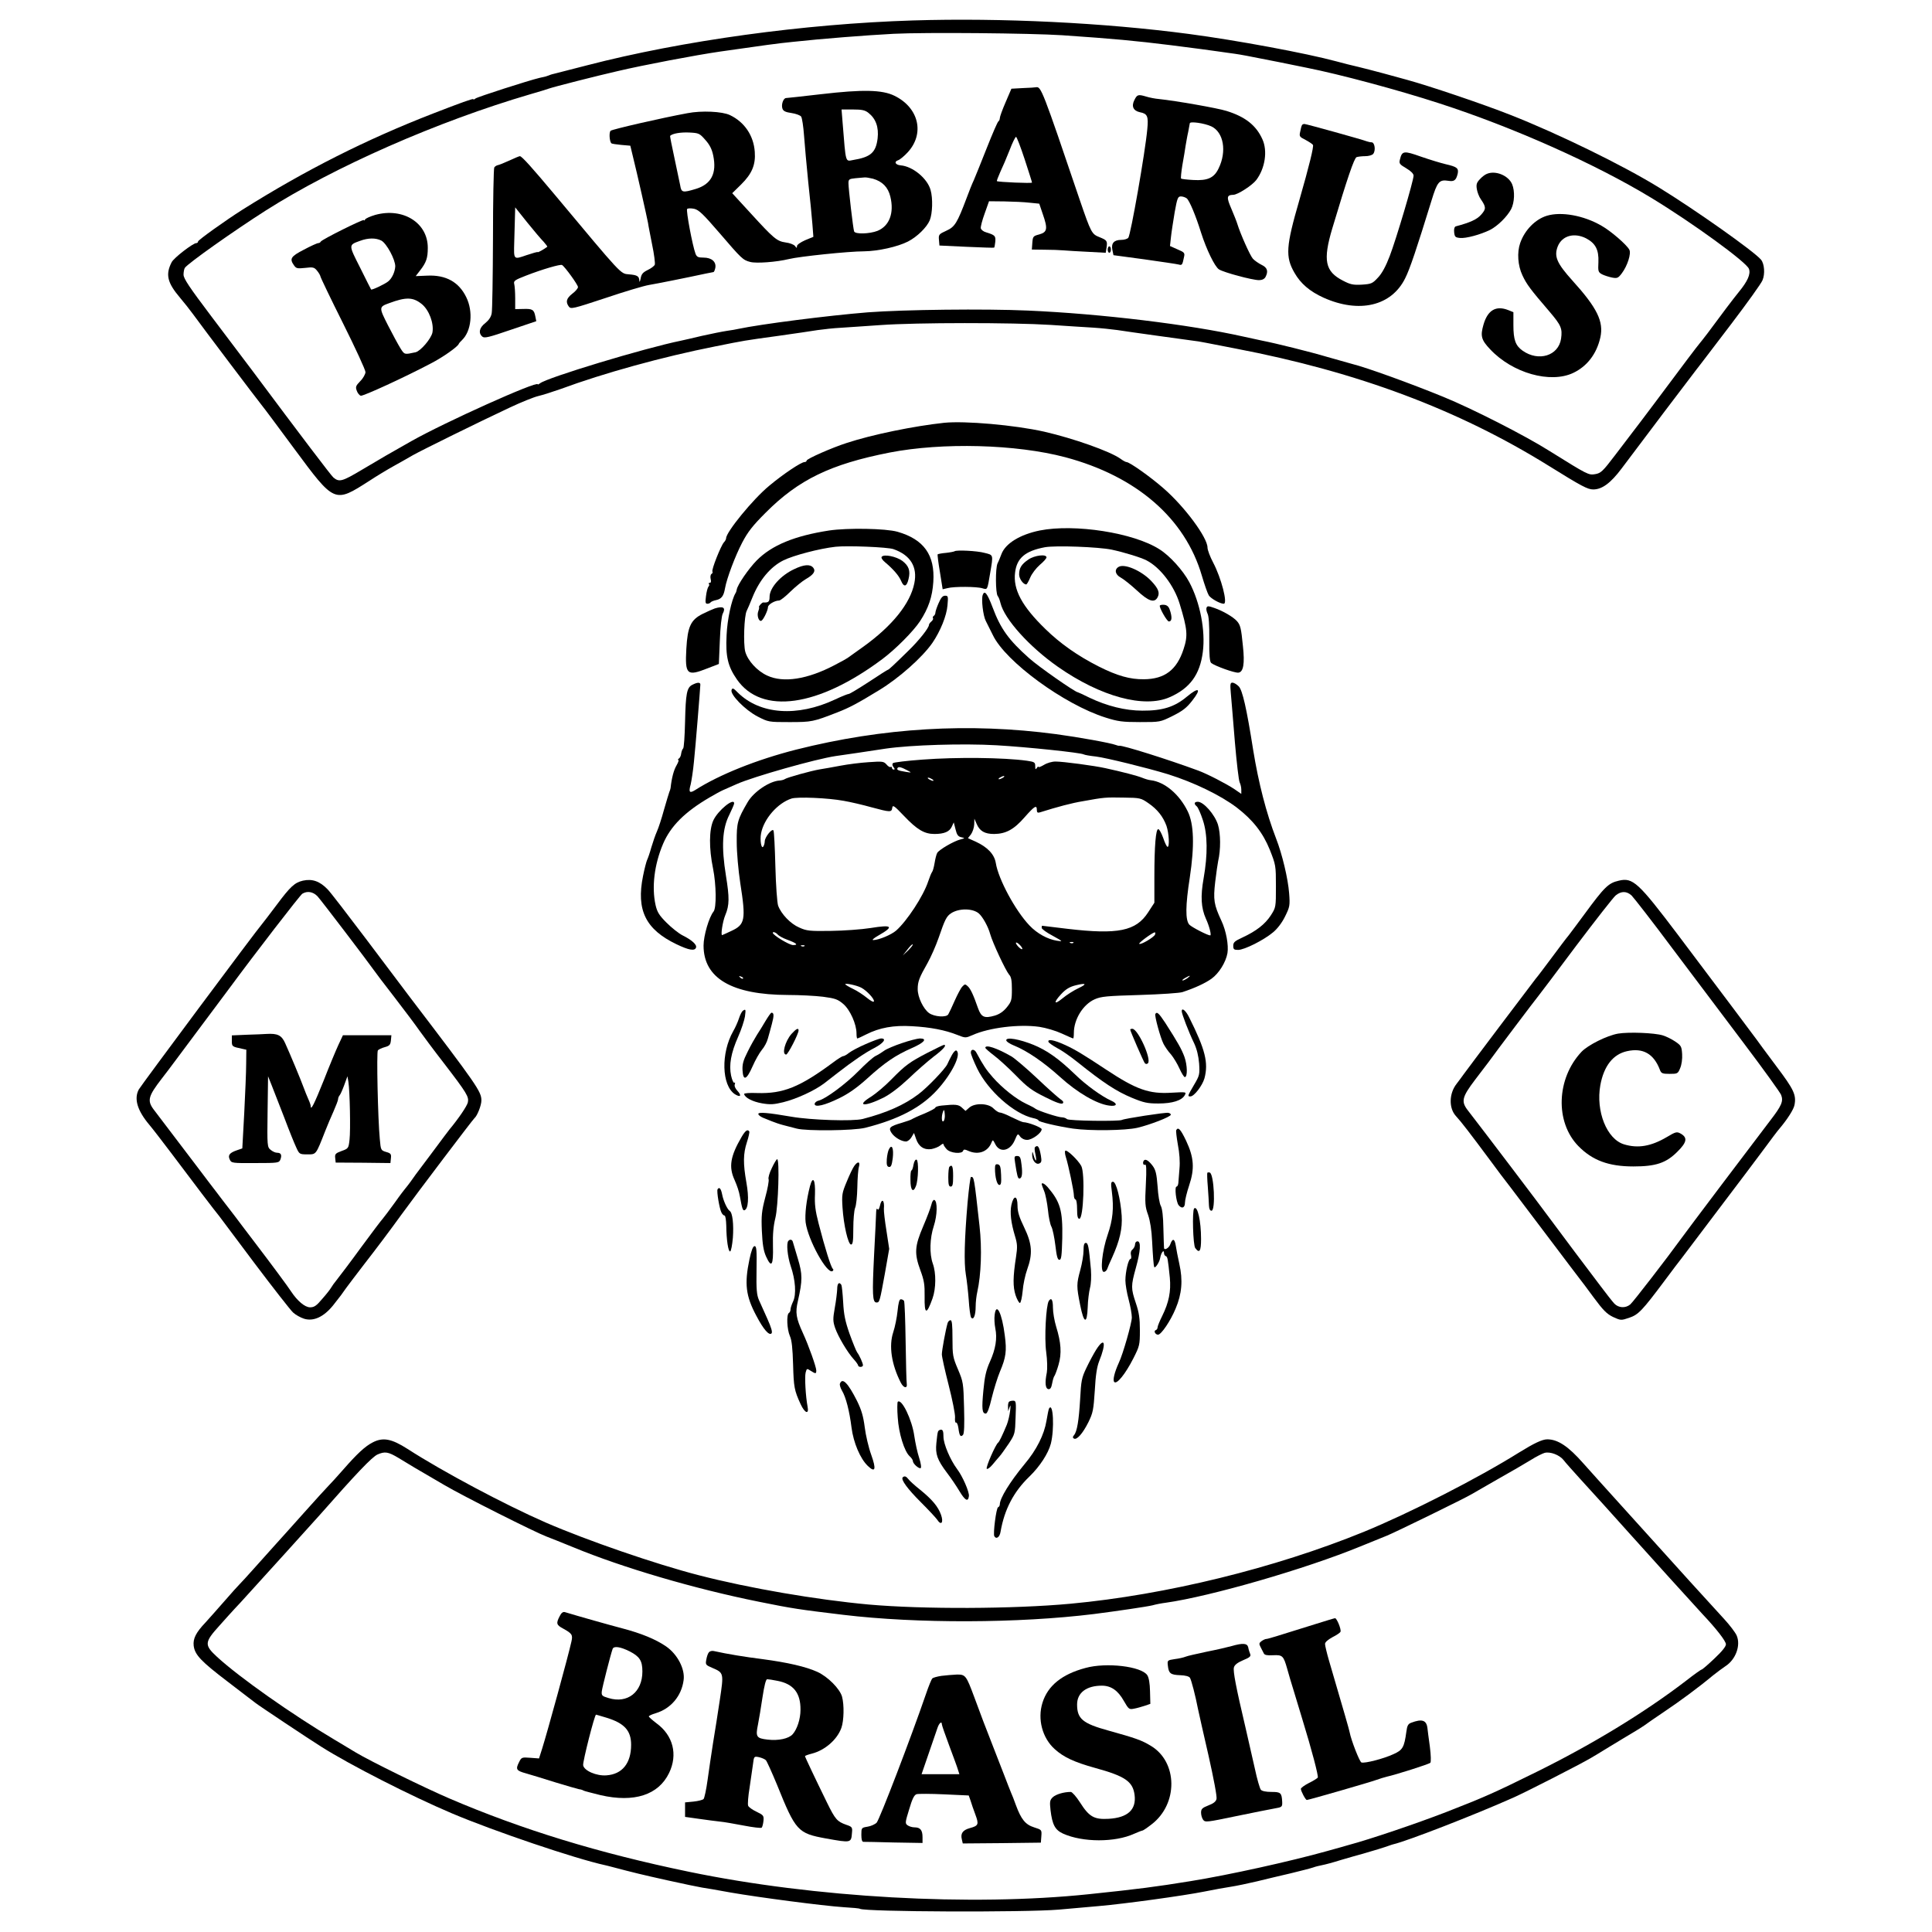 <?xml version="1.0" encoding="UTF-8" standalone="yes"?>
<svg version="1.0" xmlns="http://www.w3.org/2000/svg" width="1200" height="1200" viewBox="0 0 1200 1200" preserveAspectRatio="xMidYMid meet">
  <g transform="translate(0,1200) scale(0.1,-0.1)" fill="#000000" stroke="none">
    <path d="M5670 11873 c-673 -21 -1432 -125 -2025 -279 -93 -24 -181 -46 -195
-50 -14 -3 -32 -8 -40 -12 -19 -7 -18 -7 -60 -16 -67 -16 -385 -118 -397 -128
-7 -6 -13 -8 -13 -4 0 6 -80 -23 -250 -89 -415 -161 -792 -351 -1185 -598
-104 -66 -275 -188 -275 -197 0 -6 -5 -10 -11 -10 -20 0 -140 -92 -153 -119
-39 -76 -27 -127 52 -220 26 -31 62 -76 80 -101 64 -88 400 -533 434 -575 5
-5 92 -122 194 -260 254 -343 250 -341 469 -201 44 29 112 70 150 91 39 22 93
52 120 68 57 32 406 204 600 295 72 34 152 66 178 72 26 6 89 26 140 44 265
98 633 200 962 265 185 37 172 35 390 65 99 14 209 30 245 36 36 5 99 12 140
14 41 3 154 10 250 17 222 16 820 16 1055 1 99 -7 218 -14 265 -17 47 -3 114
-10 150 -15 76 -12 433 -61 470 -66 14 -1 50 -7 80 -13 30 -6 114 -22 185 -36
758 -145 1384 -380 1944 -728 206 -128 242 -147 277 -147 54 0 108 39 176 130
125 167 442 586 465 615 13 17 27 35 31 40 4 6 88 115 186 244 98 129 185 250
193 270 17 39 12 103 -9 128 -42 51 -410 311 -635 449 -226 139 -624 333 -918
449 -180 71 -507 181 -645 219 -30 8 -98 27 -150 41 -52 14 -122 32 -155 40
-33 7 -94 23 -135 34 -189 51 -620 131 -915 170 -529 70 -1164 101 -1715 84z
m930 -92 c320 -22 449 -34 675 -62 132 -17 265 -34 295 -39 30 -4 75 -11 100
-14 47 -7 62 -10 275 -52 72 -15 149 -30 172 -35 202 -40 565 -137 823 -221
458 -148 969 -376 1315 -586 256 -155 594 -401 608 -442 12 -32 -8 -77 -64
-145 -38 -47 -97 -125 -193 -255 -23 -30 -44 -57 -47 -60 -3 -3 -38 -48 -77
-100 -120 -161 -309 -413 -339 -451 -15 -20 -66 -86 -112 -147 -76 -100 -88
-111 -123 -117 -41 -7 -45 -5 -284 144 -150 95 -482 264 -659 336 -200 82
-479 183 -565 204 -19 5 -90 25 -156 44 -104 31 -321 85 -404 101 -14 3 -65
14 -115 25 -339 76 -884 142 -1340 162 -269 12 -770 6 -995 -11 -248 -20 -663
-73 -805 -103 -11 -3 -42 -8 -70 -12 -27 -4 -97 -18 -155 -31 -58 -14 -116
-27 -130 -30 -226 -46 -834 -230 -876 -265 -8 -6 -14 -9 -14 -6 0 24 -578
-236 -785 -353 -121 -68 -202 -115 -309 -179 -121 -72 -139 -77 -175 -47 -12
9 -204 262 -506 667 -44 58 -158 209 -253 335 -136 180 -172 234 -172 258 0
17 4 36 8 42 17 27 306 231 502 356 429 273 1068 554 1645 723 50 14 101 30
115 35 28 10 289 77 425 108 161 38 487 100 640 122 265 38 358 51 450 60 184
20 455 41 625 50 199 10 847 4 1050 -9z"/>
    <path d="M6354 11453 l-72 -4 -36 -84 c-20 -46 -36 -90 -36 -99 0 -8 -4 -17
-9 -20 -5 -3 -37 -77 -71 -163 -34 -87 -71 -177 -81 -201 -11 -23 -31 -73 -44
-109 -60 -159 -74 -182 -127 -206 -46 -21 -49 -24 -46 -57 l3 -35 169 -8 c93
-4 170 -7 171 -5 2 2 5 18 7 37 3 36 -2 41 -57 58 -16 4 -31 16 -33 25 -2 9 9
51 24 92 l27 76 96 -1 c53 -1 123 -4 156 -8 l60 -6 22 -65 c32 -91 28 -112
-22 -126 -38 -10 -40 -13 -43 -52 l-3 -42 78 -1 c43 0 96 -2 118 -4 22 -2 90
-6 151 -9 l112 -6 5 32 c6 42 3 46 -44 65 -48 19 -52 26 -123 233 -231 682
-240 704 -271 698 -5 -1 -42 -4 -81 -5z m10 -441 c25 -77 46 -142 46 -146 0
-6 -210 3 -218 9 -2 2 8 27 21 57 14 29 40 90 58 136 17 45 35 82 40 82 4 0
28 -62 53 -138z"/>
    <path d="M5100 11415 c-113 -13 -211 -24 -218 -24 -17 -1 -31 -42 -22 -66 5
-15 20 -22 56 -27 27 -4 54 -14 60 -22 6 -9 14 -62 18 -118 4 -57 16 -186 26
-288 11 -102 23 -220 26 -263 l6 -78 -51 -21 c-29 -13 -51 -28 -51 -37 0 -13
-2 -13 -12 1 -7 9 -33 19 -58 22 -55 8 -73 23 -220 184 l-112 122 55 54 c68
67 91 123 85 203 -7 101 -64 185 -154 228 -48 23 -176 29 -264 12 -163 -30
-466 -100 -477 -109 -11 -9 -8 -64 4 -78 3 -3 30 -7 61 -10 l57 -5 18 -75 c22
-87 87 -376 92 -405 1 -11 13 -70 25 -132 13 -61 20 -119 17 -127 -4 -9 -23
-23 -44 -33 -30 -15 -39 -25 -44 -53 -4 -20 -7 -26 -8 -13 -1 28 -14 35 -65
39 -53 5 -38 -11 -459 493 -144 172 -206 241 -218 241 -4 0 -33 -12 -65 -27
-33 -15 -65 -28 -73 -29 -8 -2 -17 -8 -21 -14 -4 -7 -8 -206 -8 -442 -1 -236
-4 -445 -8 -464 -4 -23 -18 -43 -40 -61 -37 -28 -44 -62 -18 -84 13 -11 41 -4
175 42 l160 54 -6 30 c-8 42 -18 48 -75 46 l-50 -1 0 67 c0 38 -3 78 -6 89 -5
19 3 25 73 52 103 40 214 72 224 66 18 -11 99 -123 99 -137 0 -8 -16 -27 -35
-41 -37 -29 -43 -51 -22 -80 13 -17 25 -14 228 53 118 40 239 76 270 81 48 8
224 43 354 71 22 4 43 8 46 9 4 0 9 12 12 26 7 38 -23 64 -73 64 -34 0 -42 4
-50 24 -19 51 -60 270 -52 278 5 5 24 5 44 1 29 -7 55 -32 155 -148 140 -163
147 -170 193 -182 37 -10 162 -1 240 18 65 16 371 48 466 48 88 1 209 28 274
61 56 29 116 87 135 132 17 42 20 136 5 188 -20 72 -111 147 -186 153 -33 3
-43 23 -15 32 10 3 37 25 59 49 107 116 69 277 -82 351 -77 38 -198 40 -456
10z m294 -116 c46 -36 65 -89 57 -159 -11 -88 -43 -116 -153 -134 -48 -9 -44
-22 -64 227 l-7 87 70 0 c56 0 76 -4 97 -21z m-1013 -168 c27 -30 41 -58 49
-97 23 -111 -12 -179 -110 -208 -80 -24 -88 -22 -95 22 -4 20 -20 97 -36 171
-16 73 -28 135 -27 137 15 15 64 23 117 21 62 -3 66 -5 102 -46z m1041 -241
c59 -17 94 -53 108 -111 25 -102 -6 -183 -80 -213 -49 -19 -139 -22 -145 -3
-6 16 -35 264 -35 299 0 24 4 27 43 31 23 2 49 4 57 5 8 1 32 -3 52 -8z
m-2045 -392 c14 -16 24 -29 22 -31 -21 -16 -59 -37 -59 -33 0 3 -31 -6 -70
-19 -81 -28 -79 -30 -76 80 1 39 3 103 4 143 l2 74 75 -94 c41 -51 87 -105
102 -120z"/>
    <path d="M7046 11379 c-20 -39 -7 -67 34 -76 47 -9 54 -25 46 -106 -13 -143
-103 -656 -118 -674 -6 -7 -25 -13 -44 -13 -45 0 -63 -21 -55 -62 l7 -33 193
-26 c106 -15 201 -29 212 -32 21 -6 23 -3 33 46 6 26 3 30 -40 48 l-47 21 6
55 c3 30 14 99 23 154 16 89 20 99 39 99 12 0 28 -6 36 -12 17 -14 56 -107 89
-213 34 -106 85 -211 111 -228 29 -19 208 -67 249 -67 19 0 33 7 40 19 19 36
12 59 -24 76 -18 9 -43 26 -54 38 -18 20 -78 155 -97 217 -4 14 -21 56 -37 94
-31 71 -29 85 12 86 27 0 118 59 143 92 55 73 71 181 38 253 -39 87 -107 140
-223 176 -57 18 -315 63 -420 74 -24 2 -59 9 -78 15 -51 15 -57 13 -74 -21z
m478 -164 c76 -36 97 -155 45 -261 -28 -59 -68 -77 -157 -72 -39 2 -73 6 -76
9 -3 2 1 41 8 84 8 44 17 98 20 120 4 22 10 60 16 85 5 25 9 49 10 54 0 14 91
1 134 -19z"/>
    <path d="M8087 11223 c-3 -5 -8 -22 -11 -40 -7 -30 -5 -33 33 -52 22 -12 42
-25 46 -31 6 -10 -23 -129 -85 -345 -83 -286 -87 -350 -30 -449 38 -67 95
-116 181 -155 221 -99 422 -52 507 121 29 57 72 186 163 481 36 118 48 133
105 124 36 -6 48 3 58 44 7 34 -4 43 -74 59 -30 7 -99 28 -154 47 -107 38
-118 37 -131 -19 -6 -23 -2 -29 39 -53 29 -17 46 -34 46 -46 0 -31 -108 -395
-148 -499 -24 -63 -48 -108 -73 -134 -34 -37 -41 -40 -100 -44 -55 -3 -72 1
-118 25 -111 57 -125 126 -66 324 94 314 136 437 151 443 9 3 33 6 54 6 20 0
43 6 49 14 17 20 10 71 -9 72 -8 0 -22 3 -30 6 -24 10 -377 108 -388 108 -6 0
-13 -3 -15 -7z"/>
    <path d="M9235 10920 c-11 -4 -31 -19 -44 -34 -19 -20 -23 -32 -18 -61 3 -19
14 -48 25 -63 33 -48 33 -60 2 -95 -26 -30 -68 -49 -158 -73 -8 -3 -12 -16
-10 -36 3 -29 7 -33 36 -36 37 -4 128 21 187 50 47 24 106 82 131 129 21 41
24 112 6 155 -23 54 -103 87 -157 64z"/>
    <path d="M2330 10665 c-30 -9 -58 -21 -62 -28 -4 -7 -8 -9 -8 -4 0 9 -264
-122 -268 -134 -2 -5 -9 -9 -15 -9 -7 0 -47 -18 -90 -41 -81 -42 -90 -56 -61
-97 14 -20 21 -21 69 -16 49 6 57 4 74 -17 11 -13 20 -29 21 -35 0 -6 63 -137
140 -291 77 -154 140 -291 140 -304 0 -12 -14 -38 -32 -56 -28 -29 -31 -36
-22 -60 5 -15 17 -29 25 -31 16 -3 275 116 434 200 74 38 165 102 174 121 1 4
11 16 21 25 58 56 70 177 26 266 -46 95 -127 139 -241 134 l-73 -3 27 35 c39
50 48 78 48 140 1 156 -154 253 -327 205z m38 -159 c33 -17 88 -119 87 -161
-2 -34 -20 -74 -44 -93 -19 -16 -101 -55 -106 -50 -1 1 -32 62 -68 135 -73
144 -73 141 -1 167 51 19 98 19 132 2z m251 -394 c46 -37 77 -120 67 -177 -8
-39 -74 -116 -105 -123 -70 -15 -68 -16 -94 25 -13 21 -48 85 -77 142 -57 112
-57 115 7 138 105 39 148 38 202 -5z"/>
    <path d="M9608 10660 c-72 -22 -138 -89 -166 -170 -20 -57 -15 -139 14 -200
26 -56 50 -88 167 -224 74 -87 82 -106 73 -170 -16 -106 -140 -144 -239 -74
-44 31 -57 68 -57 158 l0 81 -32 13 c-76 30 -128 0 -154 -91 -20 -70 -14 -94
42 -153 138 -147 373 -214 516 -146 86 41 145 118 168 220 22 99 -20 184 -174
354 -97 108 -115 150 -90 213 27 65 101 86 175 49 59 -31 80 -71 77 -148 -3
-58 -1 -63 23 -76 14 -7 42 -16 62 -20 32 -6 38 -3 60 26 35 46 60 124 47 147
-16 31 -117 118 -173 149 -110 64 -250 89 -339 62z"/>
    <path d="M6880 10450 c0 -11 5 -20 10 -20 6 0 10 9 10 20 0 11 -4 20 -10 20
-5 0 -10 -9 -10 -20z"/>
    <path d="M5865 9374 c-187 -20 -447 -73 -605 -125 -91 -29 -250 -99 -250 -110
0 -5 -6 -9 -13 -9 -21 0 -133 -75 -219 -147 -101 -83 -268 -288 -268 -326 0
-6 -6 -18 -14 -26 -19 -22 -78 -170 -71 -181 3 -5 0 -12 -6 -15 -6 -4 -8 -18
-5 -31 4 -15 2 -24 -5 -24 -7 0 -9 -3 -6 -7 4 -3 3 -11 -3 -17 -5 -7 -12 -33
-15 -59 -5 -38 -4 -47 9 -47 8 0 17 4 20 9 3 4 19 11 35 14 32 7 46 25 54 72
11 63 64 203 107 285 35 67 66 106 145 185 205 206 404 302 770 374 329 64
786 52 1092 -29 442 -118 744 -379 848 -736 16 -54 35 -109 43 -122 13 -20 70
-52 93 -52 26 0 -15 159 -66 256 -19 36 -35 78 -35 93 0 62 -142 254 -272 367
-82 72 -212 164 -231 164 -5 0 -22 9 -38 21 -65 46 -291 126 -474 168 -183 41
-491 68 -620 55z"/>
    <path d="M5150 8705 c-214 -33 -356 -91 -450 -186 -51 -52 -119 -151 -124
-181 -1 -7 -4 -17 -8 -23 -24 -40 -51 -163 -55 -260 -7 -133 8 -194 64 -275
154 -221 504 -172 903 126 83 62 192 172 234 235 53 81 77 152 83 245 11 167
-59 264 -222 311 -73 21 -310 25 -425 8z m400 -116 c105 -37 150 -110 129
-212 -25 -125 -136 -264 -317 -394 -48 -34 -92 -66 -98 -70 -5 -4 -41 -24 -80
-44 -169 -89 -319 -112 -419 -65 -63 29 -120 92 -136 148 -13 49 -7 224 9 254
5 10 22 49 37 87 43 105 110 186 190 226 62 31 225 74 325 85 71 8 326 -2 360
-15z"/>
    <path d="M5476 8541 c-4 -6 6 -21 21 -33 51 -43 86 -83 100 -116 17 -41 35
-37 46 11 13 52 2 82 -38 113 -38 28 -117 44 -129 25z"/>
    <path d="M4933 8465 c-84 -39 -153 -116 -153 -172 0 -31 -7 -37 -40 -35 -3 0
-11 -6 -18 -14 -7 -8 -10 -14 -8 -14 3 0 1 -12 -4 -26 -11 -27 4 -69 20 -59
13 8 40 65 40 84 0 16 42 41 69 41 8 0 40 25 71 56 31 30 74 65 95 77 49 28
63 50 46 71 -19 23 -58 20 -118 -9z"/>
    <path d="M6458 8705 c-122 -25 -213 -80 -238 -147 -7 -18 -17 -44 -24 -57 -14
-30 -13 -185 1 -203 6 -7 13 -26 17 -43 24 -100 179 -272 356 -396 265 -186
538 -260 696 -189 125 55 187 140 205 281 17 132 -17 307 -84 433 -39 73 -121
164 -185 204 -160 103 -527 160 -744 117z m447 -119 c79 -17 183 -49 217 -67
85 -44 171 -157 205 -269 49 -160 52 -199 24 -283 -42 -128 -117 -185 -246
-186 -86 -1 -165 21 -282 80 -130 66 -238 142 -331 233 -144 140 -201 245
-187 351 11 89 63 133 185 156 65 12 333 2 415 -15z"/>
    <path d="M6388 8525 c-44 -30 -58 -53 -58 -93 0 -26 25 -62 44 -62 4 0 15 19
25 43 10 24 37 59 60 79 23 19 41 40 41 46 0 22 -74 13 -112 -13z"/>
    <path d="M6948 8479 c-28 -16 -22 -48 14 -67 17 -9 62 -45 99 -79 73 -68 109
-80 129 -43 15 28 5 54 -38 100 -61 65 -167 111 -204 89z"/>
    <path d="M7204 8239 c-6 -10 44 -99 56 -99 17 0 21 20 10 59 -8 29 -16 40 -35
44 -14 2 -28 0 -31 -4z"/>
    <path d="M5929 8576 c-2 -2 -26 -7 -53 -10 -26 -2 -50 -7 -52 -9 -2 -2 4 -52
14 -110 l17 -107 30 7 c40 11 183 10 217 -1 32 -9 30 -13 48 94 20 118 21 112
-35 126 -46 13 -176 19 -186 10z"/>
    <path d="M6104 8305 c-10 -26 2 -130 19 -162 8 -15 28 -55 44 -88 78 -164 443
-431 700 -512 76 -24 104 -28 213 -28 126 0 126 0 203 38 62 31 87 50 122 95
59 75 43 88 -33 25 -76 -64 -152 -88 -277 -87 -105 0 -220 29 -327 80 -38 19
-71 34 -73 34 -16 0 -243 158 -303 212 -127 113 -177 182 -227 316 -33 87 -50
108 -61 77z"/>
    <path d="M5830 8254 c-11 -25 -20 -52 -20 -59 0 -8 -5 -17 -10 -20 -6 -4 -8
-10 -5 -15 3 -4 -2 -13 -10 -20 -8 -7 -15 -16 -15 -21 0 -19 -63 -98 -127
-160 -94 -92 -123 -119 -128 -119 -3 0 -56 -34 -118 -75 -63 -41 -119 -75
-125 -75 -6 0 -44 -15 -84 -34 -236 -111 -468 -94 -606 43 -26 27 -33 30 -38
16 -11 -28 84 -125 161 -165 68 -35 69 -35 199 -35 138 0 147 2 296 60 75 29
126 56 260 138 124 75 270 205 332 295 49 72 88 168 93 232 5 56 4 60 -15 60
-15 0 -26 -13 -40 -46z"/>
    <path d="M7494 8225 c-3 -7 0 -23 6 -36 8 -14 12 -70 11 -159 -1 -99 3 -141
12 -148 24 -19 147 -63 169 -60 31 4 40 55 28 165 -11 113 -16 131 -37 155
-23 26 -88 64 -141 82 -36 13 -44 13 -48 1z"/>
    <path d="M4440 8221 c-14 -5 -48 -20 -76 -34 -74 -37 -93 -79 -101 -216 -9
-162 3 -173 132 -122 l70 27 6 144 c3 84 11 155 18 168 20 38 4 49 -49 33z"/>
    <path d="M4301 7747 c-35 -17 -42 -53 -46 -231 -2 -87 -7 -162 -12 -165 -4 -3
-10 -17 -12 -31 -1 -14 -8 -28 -15 -32 -6 -4 -7 -8 -3 -8 5 0 0 -15 -11 -34
-17 -29 -30 -77 -37 -141 -1 -5 -4 -17 -8 -25 -3 -8 -18 -58 -33 -110 -14 -52
-34 -113 -44 -135 -10 -22 -25 -67 -35 -100 -9 -33 -21 -67 -26 -77 -4 -9 -16
-53 -25 -99 -43 -212 16 -332 208 -424 77 -37 113 -43 121 -21 7 18 -25 47
-83 76 -24 12 -69 48 -100 79 -46 46 -58 66 -68 109 -25 112 -8 253 47 382 47
109 134 197 290 288 31 18 67 38 81 44 14 6 52 23 86 38 103 46 492 156 614
174 45 6 226 33 310 46 158 23 481 33 690 21 190 -11 525 -46 542 -57 5 -3 38
-9 76 -13 63 -8 316 -70 447 -110 162 -51 325 -130 427 -207 100 -77 162 -156
205 -262 37 -94 38 -98 38 -226 0 -131 0 -132 -32 -182 -36 -55 -90 -97 -176
-137 -48 -22 -57 -30 -57 -51 0 -22 4 -26 30 -26 39 0 160 61 217 109 27 22
56 60 75 99 29 59 31 67 25 145 -7 90 -43 242 -81 339 -61 158 -109 345 -142
548 -41 261 -67 374 -90 397 -13 13 -30 23 -39 23 -14 0 -15 -10 -10 -67 3
-38 15 -173 25 -301 11 -128 24 -241 30 -252 5 -10 10 -30 10 -45 l0 -26 -42
29 c-49 33 -171 96 -226 116 -190 70 -470 158 -490 154 -4 -1 -14 2 -22 5 -30
12 -229 48 -370 67 -541 72 -1075 40 -1615 -96 -243 -62 -475 -154 -627 -251
-35 -22 -42 -14 -28 35 5 22 15 85 20 139 10 93 39 454 40 481 0 15 -18 15
-49 -1z"/>
    <path d="M5730 7282 c-96 -7 -179 -17 -184 -22 -5 -6 -4 -15 4 -25 8 -10 9
-15 1 -15 -6 0 -11 5 -11 11 0 5 -4 8 -8 5 -5 -3 -16 4 -26 16 -17 19 -25 20
-110 14 -50 -3 -129 -13 -176 -22 -47 -9 -105 -19 -130 -23 -53 -9 -201 -50
-215 -60 -5 -4 -20 -8 -32 -9 -62 -3 -161 -69 -199 -134 -63 -108 -69 -128
-68 -248 0 -65 10 -176 22 -255 36 -230 30 -258 -57 -298 -25 -12 -50 -23 -55
-25 -11 -6 2 84 19 124 26 62 26 109 4 245 -29 180 -23 292 21 378 16 33 30
65 30 71 0 38 -100 -43 -129 -105 -27 -58 -28 -174 -2 -300 20 -100 22 -244 3
-267 -28 -34 -62 -150 -62 -211 0 -203 175 -306 524 -307 71 0 169 -5 218 -11
76 -10 92 -16 126 -45 42 -36 82 -125 82 -183 0 -17 2 -31 5 -31 3 0 28 11 55
25 83 42 171 58 285 51 113 -6 206 -24 281 -54 51 -20 51 -20 95 -1 102 46
289 69 415 51 40 -6 101 -24 138 -41 37 -17 69 -31 72 -31 2 0 4 15 4 34 0 85
57 177 129 209 40 18 76 21 281 27 129 4 249 12 265 18 76 25 141 55 180 83
46 33 89 102 99 159 8 49 -8 139 -38 202 -46 99 -51 129 -38 241 7 57 15 114
18 127 17 73 16 172 -1 228 -20 63 -89 142 -125 142 -23 0 -26 -13 -6 -29 7
-6 24 -44 37 -84 30 -89 31 -215 5 -362 -20 -113 -16 -183 14 -251 21 -45 36
-104 27 -104 -16 0 -115 51 -130 67 -25 28 -24 119 3 292 30 199 26 333 -13
412 -52 106 -143 183 -230 193 -12 1 -35 8 -52 15 -29 12 -124 37 -230 60 -67
15 -261 41 -309 41 -22 0 -53 -9 -72 -21 -19 -11 -34 -17 -34 -12 0 4 -5 1
-10 -7 -8 -12 -10 -9 -10 11 0 24 -4 27 -52 34 -144 20 -440 23 -648 7z m-90
-69 c24 -13 23 -13 -15 -7 -48 8 -57 12 -50 24 6 10 24 5 65 -17z m590 -43
c-8 -5 -19 -10 -25 -10 -5 0 -3 5 5 10 8 5 20 10 25 10 6 0 3 -5 -5 -10z
m-440 -10 c8 -5 11 -10 5 -10 -5 0 -17 5 -25 10 -8 5 -10 10 -5 10 6 0 17 -5
25 -10z m-550 -134 c41 -7 119 -25 172 -40 119 -32 126 -32 130 -3 3 19 12 13
73 -51 81 -85 126 -112 189 -112 60 0 94 14 108 46 l12 26 11 -43 c8 -34 16
-45 35 -49 25 -6 25 -6 -5 -14 -42 -11 -133 -64 -144 -84 -5 -9 -12 -37 -16
-62 -4 -25 -11 -50 -15 -55 -5 -6 -16 -33 -25 -60 -30 -91 -132 -246 -199
-305 -30 -26 -106 -58 -141 -59 -12 -1 0 11 32 29 98 56 86 68 -49 46 -57 -9
-168 -17 -248 -18 -131 -2 -150 0 -196 21 -54 23 -112 84 -131 136 -6 17 -14
126 -17 243 -3 117 -8 218 -12 224 -9 14 -53 -41 -54 -67 0 -11 -4 -26 -9 -33
-12 -19 -22 39 -14 81 17 91 103 189 189 217 37 12 227 4 324 -14z m1892 -14
c57 -39 92 -84 113 -141 16 -47 20 -131 7 -131 -5 0 -17 25 -27 55 -11 30 -24
55 -31 55 -15 0 -24 -102 -24 -296 l0 -161 -39 -60 c-75 -116 -187 -139 -501
-102 -85 10 -156 19 -157 19 -2 0 -3 -6 -3 -13 0 -7 30 -29 68 -49 65 -36 66
-37 27 -31 -58 9 -124 45 -171 95 -87 91 -193 287 -209 388 -9 54 -51 98 -124
132 l-49 22 19 24 c10 14 19 41 20 61 l1 36 14 -32 c19 -45 50 -63 109 -63 73
1 123 28 189 104 62 70 76 79 76 45 0 -15 5 -19 18 -15 112 35 197 58 270 70
132 24 139 24 252 22 101 -1 107 -3 152 -34z m-1053 -685 c24 -20 59 -83 71
-128 15 -54 96 -227 118 -253 13 -13 17 -37 17 -91 0 -67 -3 -76 -31 -111 -21
-26 -45 -43 -75 -52 -65 -19 -84 -10 -104 45 -30 86 -47 122 -65 138 -15 14
-18 13 -33 -3 -9 -9 -30 -49 -47 -87 -17 -39 -35 -77 -40 -85 -11 -21 -87 -16
-120 8 -35 26 -70 98 -70 148 0 47 9 71 62 164 20 36 51 106 68 155 39 114 49
134 78 153 48 31 132 31 171 -1z m-1249 -131 c6 -8 33 -23 58 -32 60 -22 73
-34 38 -34 -24 0 -126 62 -126 76 0 9 18 3 30 -10z m2344 -1 c-7 -17 -90 -66
-98 -57 -6 5 81 69 96 71 4 1 5 -6 2 -14z m-824 -88 c0 -6 -9 -2 -20 8 -11 10
-20 23 -20 28 0 6 9 2 20 -8 11 -10 20 -23 20 -28z m317 37 c-3 -3 -12 -4 -19
-1 -8 3 -5 6 6 6 11 1 17 -2 13 -5z m-1026 -47 l-34 -32 29 37 c15 20 30 35
33 32 3 -2 -10 -19 -28 -37z m-644 27 c-3 -3 -12 -4 -19 -1 -8 3 -5 6 6 6 11
1 17 -2 13 -5z m-382 -202 c-3 -3 -11 0 -18 7 -9 10 -8 11 6 5 10 -3 15 -9 12
-12z m2761 3 c-11 -8 -25 -15 -30 -15 -6 1 0 7 14 15 32 19 40 18 16 0z
m-2026 -60 c34 -18 83 -71 78 -85 -2 -6 -20 3 -43 22 -22 18 -61 44 -87 56
-27 13 -48 26 -48 29 0 8 72 -7 100 -22z m1350 -2 c-30 -14 -76 -43 -102 -65
-51 -42 -56 -26 -9 25 30 33 54 48 96 58 62 15 68 7 15 -18z"/>
    <path d="M1881 6530 c-51 -12 -78 -37 -163 -151 -43 -57 -84 -111 -91 -119
-30 -33 -755 -1007 -765 -1027 -31 -58 -9 -131 66 -220 18 -21 78 -99 134
-173 122 -163 287 -380 300 -394 5 -6 103 -137 218 -291 116 -154 224 -292
240 -307 16 -15 47 -32 69 -39 59 -18 122 12 179 82 52 66 52 66 82 109 14 19
63 84 110 145 74 95 165 216 235 313 93 128 442 589 452 597 17 14 43 79 43
110 0 55 -26 93 -443 640 -38 50 -161 214 -275 365 -114 151 -220 289 -237
306 -49 51 -96 67 -154 54z m91 -97 c24 -26 316 -410 348 -456 8 -12 66 -89
130 -171 63 -82 133 -175 155 -207 22 -31 91 -124 154 -205 142 -185 154 -206
147 -241 -5 -23 -59 -102 -114 -168 -4 -5 -52 -68 -105 -140 -53 -71 -100
-134 -105 -140 -4 -5 -19 -26 -32 -45 -14 -19 -28 -37 -31 -40 -3 -3 -34 -43
-67 -90 -34 -47 -68 -92 -75 -100 -8 -8 -69 -89 -136 -180 -66 -91 -134 -180
-149 -199 -15 -18 -31 -41 -36 -50 -5 -9 -29 -40 -54 -68 -36 -43 -50 -53 -76
-53 -32 0 -79 39 -119 100 -18 28 -117 162 -223 301 -40 52 -97 128 -128 169
-32 41 -66 86 -77 100 -10 14 -45 59 -77 101 -31 42 -118 155 -192 253 -74 97
-145 191 -158 208 -38 53 -30 81 50 185 18 23 67 87 108 143 41 55 86 116 100
134 65 87 197 264 215 288 157 213 440 580 453 587 31 19 67 12 94 -16z"/>
    <path d="M1533 5573 l-93 -4 0 -34 c0 -35 1 -36 63 -49 l27 -6 -1 -88 c0 -48
-6 -186 -12 -306 l-12 -219 -32 -11 c-47 -16 -59 -31 -46 -58 10 -22 14 -23
158 -22 145 0 148 1 157 23 10 28 3 41 -21 41 -11 0 -28 8 -40 18 -21 17 -22
23 -19 237 l3 220 22 -55 c12 -30 47 -120 78 -200 30 -80 64 -164 75 -187 19
-42 21 -43 69 -43 56 0 52 -5 111 145 13 33 36 88 52 123 15 34 28 68 28 75 0
7 4 17 9 23 5 5 18 34 29 64 l20 55 6 -35 c9 -58 14 -301 7 -359 -6 -53 -7
-55 -49 -70 -38 -14 -43 -19 -40 -44 l3 -28 170 -1 170 -2 3 30 c3 26 -1 31
-30 39 -32 10 -33 11 -39 80 -12 124 -21 540 -12 551 4 5 24 15 43 20 30 8 35
15 38 42 l3 32 -150 0 -151 0 -29 -62 c-16 -35 -57 -133 -90 -218 -59 -147
-81 -191 -81 -161 0 7 -7 27 -15 44 -8 18 -21 50 -29 72 -17 47 -85 210 -115
276 -22 49 -47 61 -115 57 -17 -1 -73 -4 -123 -5z"/>
    <path d="M10055 6530 c-65 -15 -88 -37 -215 -210 -41 -56 -85 -114 -97 -130
-13 -15 -61 -79 -107 -141 -47 -63 -90 -120 -96 -126 -14 -17 -431 -570 -450
-597 -8 -12 -28 -38 -43 -58 -47 -60 -49 -151 -4 -200 34 -37 81 -98 220 -285
31 -43 85 -114 120 -159 34 -45 143 -189 242 -320 99 -131 184 -244 190 -251
5 -6 43 -56 83 -111 60 -81 82 -103 121 -122 48 -22 50 -22 100 -5 57 19 81
44 220 230 45 61 94 125 109 144 14 19 106 140 204 270 98 130 182 241 186
246 5 6 52 69 105 140 53 72 102 137 109 144 49 58 89 120 94 148 12 63 -4 96
-114 242 -59 79 -114 153 -122 165 -18 25 -202 270 -489 651 -245 324 -279
356 -366 335z m79 -92 c13 -13 128 -160 253 -328 126 -168 328 -435 448 -595
120 -159 223 -302 228 -316 15 -39 3 -67 -68 -159 -82 -107 -530 -700 -558
-740 -81 -112 -294 -388 -311 -402 -30 -25 -73 -22 -99 5 -12 13 -50 61 -85
108 -35 46 -107 142 -160 212 -53 71 -119 160 -147 197 -68 93 -417 553 -517
682 -44 56 -38 83 43 190 39 51 78 102 86 113 40 56 289 386 309 410 9 11 115
151 235 312 121 160 231 301 245 312 34 27 67 27 98 -1z"/>
    <path d="M10050 5580 c-69 -12 -187 -71 -227 -113 -156 -166 -165 -436 -20
-585 87 -89 188 -127 342 -127 139 0 203 21 273 91 60 59 65 88 21 113 -24 13
-30 12 -87 -22 -97 -57 -178 -71 -264 -45 -108 32 -177 206 -148 368 22 119
79 192 166 211 99 22 166 -16 204 -116 8 -22 16 -25 60 -25 49 0 52 1 66 36 9
21 14 57 12 87 -3 47 -6 53 -43 78 -22 15 -57 32 -77 38 -52 16 -212 22 -278
11z"/>
    <path d="M4614 5722 c-6 -4 -17 -25 -24 -47 -7 -22 -23 -58 -36 -80 -77 -136
-72 -336 10 -391 35 -22 45 -10 16 21 -13 14 -20 30 -16 40 3 9 2 14 -3 10 -5
-3 -14 17 -20 44 -14 66 -1 141 44 242 20 45 38 101 42 125 6 46 5 48 -13 36z"/>
    <path d="M7340 5719 c0 -16 43 -129 77 -199 17 -37 27 -78 31 -126 4 -68 3
-74 -32 -133 -41 -70 -41 -71 -22 -71 23 0 74 67 87 112 26 97 5 179 -94 377
-21 44 -47 65 -47 40z"/>
    <path d="M4755 5659 c-16 -28 -40 -66 -53 -86 -12 -19 -39 -66 -58 -105 -28
-55 -34 -79 -32 -116 4 -68 25 -60 62 24 17 39 43 85 58 103 15 17 32 49 37
69 6 20 17 61 25 91 14 52 14 71 -2 71 -4 0 -20 -23 -37 -51z"/>
    <path d="M7176 5702 c-6 -10 31 -147 51 -186 9 -17 29 -47 46 -65 16 -19 40
-59 53 -88 13 -29 28 -53 33 -53 18 0 16 74 -2 125 -18 49 -40 88 -120 213
-40 60 -51 70 -61 54z"/>
    <path d="M4916 5578 c-40 -46 -62 -128 -33 -128 11 0 77 128 77 150 0 18 -15
10 -44 -22z"/>
    <path d="M7020 5605 c0 -9 83 -200 91 -209 6 -6 13 -6 19 0 24 24 -62 214 -97
214 -7 0 -13 -2 -13 -5z"/>
    <path d="M5377 5515 c-42 -18 -89 -43 -103 -54 -15 -12 -31 -21 -37 -21 -6 0
-33 -17 -61 -38 -209 -155 -312 -196 -473 -191 -49 2 -82 -1 -81 -6 4 -23 53
-48 111 -58 52 -9 75 -7 132 7 85 21 196 73 254 117 24 19 62 48 85 66 90 70
170 125 227 154 57 30 78 59 42 59 -10 0 -53 -16 -96 -35z"/>
    <path d="M5602 5521 c-45 -15 -95 -36 -110 -47 -15 -11 -39 -26 -54 -33 -16
-8 -63 -50 -105 -93 -80 -81 -204 -173 -248 -184 -14 -3 -25 -13 -25 -21 0
-23 62 -9 155 37 55 27 108 64 170 120 110 100 176 145 278 190 78 34 100 60
50 60 -16 -1 -65 -13 -111 -29z"/>
    <path d="M6250 5539 c0 -8 21 -22 48 -33 80 -32 183 -102 287 -196 107 -97
227 -167 304 -177 48 -7 56 11 14 30 -59 26 -160 99 -227 165 -100 96 -170
146 -256 182 -89 36 -170 50 -170 29z"/>
    <path d="M6512 5529 c2 -6 26 -23 53 -38 28 -14 84 -53 125 -86 161 -129 243
-183 339 -223 75 -31 97 -36 166 -36 88 0 146 19 164 52 11 20 9 20 -82 15
-140 -9 -220 20 -406 143 -139 92 -196 127 -259 155 -66 30 -106 37 -100 18z"/>
    <path d="M5763 5462 c-112 -58 -139 -77 -228 -168 -38 -39 -94 -86 -122 -104
-100 -61 -45 -67 74 -8 43 22 97 63 157 119 50 48 120 109 155 136 60 45 84
73 64 73 -4 0 -49 -22 -100 -48z"/>
    <path d="M6120 5492 c0 -4 24 -25 53 -47 28 -21 90 -77 137 -125 72 -74 100
-94 183 -135 67 -34 101 -45 108 -38 7 7 2 15 -15 26 -13 9 -79 67 -145 130
-66 62 -138 123 -158 135 -92 53 -163 76 -163 54z"/>
    <path d="M5913 5448 c-10 -18 -23 -44 -29 -58 -14 -30 -124 -145 -179 -186
-88 -67 -199 -116 -346 -154 -61 -16 -324 -7 -444 14 -145 25 -205 30 -205 17
0 -6 12 -16 28 -23 15 -6 41 -17 57 -23 17 -7 49 -18 73 -24 23 -6 59 -15 81
-21 62 -16 353 -13 425 5 206 52 346 125 446 234 93 102 154 225 120 246 -5 3
-17 -9 -27 -27z"/>
    <path d="M6030 5462 c0 -10 18 -54 39 -98 68 -140 230 -283 349 -309 17 -3 32
-10 32 -14 0 -9 120 -37 215 -51 108 -15 324 -12 399 5 77 18 207 68 208 81 1
5 -6 10 -15 12 -17 4 -275 -36 -288 -44 -17 -10 -331 -6 -342 5 -6 6 -20 11
-31 11 -24 0 -146 40 -164 53 -7 6 -34 20 -60 32 -61 29 -147 97 -205 163 -41
46 -61 77 -102 153 -12 24 -35 25 -35 1z"/>
    <path d="M5848 5133 c-21 -2 -38 -8 -38 -12 0 -5 -30 -21 -67 -37 -38 -15 -72
-31 -78 -35 -5 -4 -34 -14 -64 -23 -75 -22 -84 -31 -64 -62 18 -28 62 -54 90
-54 10 0 26 12 34 26 l16 27 13 -37 c16 -48 50 -70 96 -63 20 4 45 14 55 23
11 9 19 13 19 7 0 -5 9 -19 20 -31 23 -25 95 -31 102 -10 4 10 10 10 32 0 62
-28 123 -6 145 53 7 17 9 16 22 -10 27 -57 91 -46 121 21 19 45 20 45 34 25
10 -13 26 -21 44 -21 31 0 90 43 90 66 0 11 -82 43 -114 44 -6 0 -38 14 -71
30 -33 17 -66 30 -75 30 -8 0 -26 12 -39 25 -31 33 -116 36 -151 5 l-23 -20
-22 20 c-21 20 -40 22 -127 13z m13 -96 c-13 -13 -15 31 -3 60 5 14 8 10 10
-16 2 -18 -1 -38 -7 -44z"/>
    <path d="M7306 4981 c-3 -4 2 -45 10 -91 10 -51 14 -107 10 -148 -3 -37 -6
-77 -7 -89 -1 -13 -6 -23 -11 -23 -14 0 -3 -97 13 -116 20 -24 39 -16 39 16 0
16 12 65 26 107 35 104 30 174 -19 278 -34 71 -49 87 -61 66z"/>
    <path d="M4606 4938 c-70 -120 -81 -186 -43 -268 16 -37 27 -69 33 -103 13
-74 18 -87 28 -84 24 8 29 78 12 172 -21 119 -20 179 3 250 11 33 17 63 15 67
-10 16 -24 7 -48 -34z"/>
    <path d="M5522 4863 c-6 -10 -12 -38 -14 -63 -2 -35 1 -45 13 -48 13 -2 18 9
24 54 7 60 -5 91 -23 57z"/>
    <path d="M6428 4874 c-3 -3 -2 -22 3 -42 10 -47 3 -55 -10 -11 -8 30 -9 31
-10 8 -1 -35 22 -64 43 -56 15 6 17 14 11 50 -10 55 -19 69 -37 51z"/>
    <path d="M6616 4852 c-3 -5 -1 -22 4 -38 16 -50 50 -212 50 -238 0 -14 5 -26
10 -26 6 0 10 -27 10 -60 0 -44 4 -60 14 -60 26 0 36 282 12 328 -20 37 -92
106 -100 94z"/>
    <path d="M6305 4778 c12 -80 17 -98 26 -98 17 0 21 29 14 85 -5 46 -10 55 -27
55 -18 0 -19 -4 -13 -42z"/>
    <path d="M4794 4745 c-15 -30 -24 -62 -20 -70 3 -8 -6 -59 -21 -113 -22 -85
-25 -111 -21 -207 4 -83 10 -123 26 -159 34 -75 46 -56 43 65 -2 74 3 125 15
174 18 72 27 365 11 365 -4 0 -19 -25 -33 -55z"/>
    <path d="M5674 4766 c-3 -20 -9 -36 -13 -36 -4 0 -7 -27 -6 -60 0 -63 17 -82
34 -37 15 38 18 159 4 164 -7 3 -15 -10 -19 -31z"/>
    <path d="M7106 4793 c-11 -11 -6 -34 6 -27 8 5 10 -25 5 -123 -6 -116 -5 -137
14 -189 13 -38 22 -96 25 -164 5 -96 9 -149 13 -159 4 -13 32 27 37 55 6 35
24 57 24 30 0 -8 5 -16 11 -18 11 -4 13 -17 25 -134 8 -85 -6 -154 -47 -237
-16 -32 -29 -64 -29 -71 0 -8 -5 -16 -12 -18 -14 -5 -2 -28 15 -28 20 1 77 85
109 162 39 92 46 176 23 278 -9 41 -19 92 -22 113 -7 44 -20 48 -34 9 -8 -24
-38 -41 -39 -23 -1 3 -2 58 -4 121 -1 73 -7 124 -16 140 -8 14 -17 68 -20 121
-6 78 -12 102 -30 127 -24 32 -44 45 -54 35z"/>
    <path d="M5306 4758 c-9 -12 -30 -56 -47 -98 -29 -69 -31 -81 -26 -160 7 -110
35 -230 53 -230 11 0 14 21 14 99 0 55 5 112 11 128 7 15 13 73 14 128 1 55 5
112 10 128 9 33 -7 36 -29 5z"/>
    <path d="M6180 4743 c0 -56 13 -103 27 -103 11 0 13 14 11 62 -2 50 -6 63 -20
66 -14 3 -18 -3 -18 -25z"/>
    <path d="M5897 4753 c-4 -3 -7 -33 -7 -65 0 -45 3 -58 15 -58 12 0 15 14 15
65 0 60 -6 75 -23 58z"/>
    <path d="M7499 4716 c-2 -3 -1 -42 3 -88 3 -46 7 -98 7 -115 1 -22 6 -33 16
-33 26 0 16 228 -11 237 -5 2 -12 1 -15 -1z"/>
    <path d="M6010 4533 c-20 -233 -23 -377 -11 -449 6 -35 14 -106 18 -158 3 -52
10 -100 14 -108 15 -22 29 11 29 67 0 28 5 68 10 90 24 107 30 269 14 410 -34
307 -34 305 -53 305 -4 0 -13 -71 -21 -157z"/>
    <path d="M5031 4633 c-22 -84 -33 -177 -27 -226 15 -109 133 -323 167 -302 6
5 7 10 2 14 -11 7 -50 132 -88 280 -21 81 -26 121 -23 184 3 90 -13 117 -31
50z"/>
    <path d="M6906 4598 c13 -103 6 -174 -26 -267 -35 -101 -48 -231 -24 -231 8 0
17 8 21 18 3 9 16 41 30 70 48 106 65 180 60 261 -7 103 -34 211 -54 211 -13
0 -14 -10 -7 -62z"/>
    <path d="M6470 4645 c0 -3 7 -22 15 -42 9 -21 19 -74 24 -118 4 -44 14 -92 22
-105 7 -14 18 -65 24 -115 8 -69 14 -90 25 -90 12 0 15 23 18 135 3 172 -12
225 -92 318 -18 20 -36 29 -36 17z"/>
    <path d="M4457 4613 c-7 -11 12 -122 24 -144 5 -11 14 -19 19 -19 6 0 10 -28
11 -62 1 -89 12 -163 24 -161 6 2 13 40 17 85 6 83 -2 156 -20 167 -15 10 -40
64 -47 104 -7 35 -18 47 -28 30z"/>
    <path d="M6282 4516 c-10 -48 -3 -110 23 -196 14 -46 15 -66 6 -125 -20 -129
-20 -187 -3 -240 9 -27 22 -49 27 -48 6 2 13 35 17 75 3 40 16 100 28 133 35
97 31 158 -18 260 -32 66 -42 99 -42 136 0 65 -24 68 -38 5z"/>
    <path d="M5785 4518 c-4 -18 -27 -79 -51 -135 -53 -124 -56 -168 -17 -274 23
-62 27 -89 26 -161 -2 -114 12 -117 49 -13 22 61 23 158 2 216 -22 62 -19 158
6 234 22 67 24 155 3 162 -6 2 -14 -11 -18 -29z"/>
    <path d="M5465 4509 c-5 -20 -10 -27 -15 -19 -4 7 -7 0 -8 -17 0 -15 -6 -136
-13 -269 -12 -244 -10 -294 15 -294 19 0 20 4 52 179 l27 154 -17 112 c-10 61
-17 123 -16 136 5 57 -14 70 -25 18z"/>
    <path d="M7417 4494 c-13 -14 -7 -228 7 -246 26 -35 36 -20 36 56 0 113 -22
210 -43 190z"/>
    <path d="M4897 4293 c-14 -13 -6 -96 14 -156 30 -87 36 -177 15 -221 -9 -19
-16 -41 -16 -49 0 -9 -4 -19 -10 -22 -16 -10 -12 -102 6 -143 12 -26 17 -77
20 -177 4 -140 7 -160 47 -247 26 -56 53 -66 43 -15 -12 63 -19 185 -12 212 7
26 8 26 31 11 31 -20 35 -20 35 2 0 21 -47 154 -83 232 -43 94 -48 127 -31
200 29 128 29 165 -1 264 -15 50 -29 97 -31 104 -4 13 -17 16 -27 5z"/>
    <path d="M7050 4271 c0 -10 -7 -24 -16 -32 -10 -8 -13 -21 -9 -36 3 -13 1 -23
-4 -23 -12 0 -31 -80 -31 -133 0 -24 9 -77 20 -118 11 -41 20 -91 20 -112 0
-34 -55 -228 -81 -282 -27 -59 -39 -109 -28 -119 16 -16 69 50 118 146 39 77
41 84 41 175 0 74 -5 110 -25 169 -31 92 -31 107 0 219 29 104 33 165 10 165
-8 0 -15 -8 -15 -19z"/>
    <path d="M6730 4232 c0 -26 -9 -80 -20 -120 -24 -87 -24 -102 -1 -217 23 -117
43 -123 47 -14 1 42 8 95 14 119 7 26 9 71 6 114 -13 142 -17 166 -32 166 -10
0 -14 -13 -14 -48z"/>
    <path d="M4655 4178 c-32 -152 -23 -228 43 -351 44 -84 79 -124 94 -109 7 7
-1 35 -25 89 -19 43 -43 96 -53 118 -14 33 -17 66 -15 188 2 122 0 147 -12
147 -10 0 -20 -26 -32 -82z"/>
    <path d="M5200 3993 c-1 -21 -7 -73 -15 -116 -12 -69 -12 -83 2 -125 19 -54
76 -151 116 -195 15 -16 27 -34 27 -38 0 -5 7 -9 15 -9 8 0 15 4 15 10 0 13
-22 62 -36 80 -6 8 -27 60 -47 115 -28 80 -36 121 -40 197 -3 53 -8 101 -11
107 -14 22 -26 10 -26 -26z"/>
    <path d="M5575 3858 c-4 -40 -16 -100 -27 -133 -28 -85 -11 -199 47 -313 18
-35 42 -38 37 -6 -2 10 -5 128 -7 261 -2 133 -6 247 -10 253 -3 5 -12 10 -20
10 -9 0 -15 -22 -20 -72z"/>
    <path d="M6514 3919 c-17 -28 -28 -230 -16 -316 7 -51 8 -105 4 -128 -13 -63
-9 -99 9 -103 12 -2 19 7 24 35 4 21 10 43 15 48 4 6 16 37 25 69 20 69 16
136 -15 236 -11 36 -20 89 -20 118 0 49 -10 66 -26 41z"/>
    <path d="M6178 3833 c-3 -21 -1 -58 4 -83 13 -63 2 -129 -33 -207 -24 -53 -33
-93 -41 -179 -11 -115 -8 -144 15 -144 9 0 22 33 37 98 13 53 36 127 51 163
37 87 43 128 30 224 -17 138 -53 211 -63 128z"/>
    <path d="M5886 3783 c-12 -40 -36 -170 -36 -195 0 -15 19 -100 42 -190 23 -90
41 -180 40 -201 -2 -21 1 -36 6 -33 5 3 12 -13 15 -35 6 -47 13 -57 28 -42 8
8 10 63 7 170 -4 153 -5 160 -38 238 -32 75 -34 87 -34 193 0 82 -3 112 -12
112 -7 0 -15 -8 -18 -17z"/>
    <path d="M6808 3616 c-15 -24 -42 -74 -60 -112 -30 -62 -33 -81 -39 -194 -8
-134 -19 -201 -38 -224 -9 -10 -9 -16 -1 -21 18 -11 55 31 90 101 29 59 32 77
40 197 5 94 13 146 27 182 46 114 35 156 -19 71z"/>
    <path d="M5217 3406 c-3 -7 3 -27 13 -44 24 -40 46 -125 59 -229 12 -94 54
-193 101 -238 47 -45 54 -22 21 70 -16 44 -34 121 -40 170 -9 69 -20 107 -48
164 -56 111 -91 147 -106 107z"/>
    <path d="M5576 3293 c-3 -4 -4 -48 0 -97 6 -99 41 -211 74 -241 11 -10 20 -23
20 -30 0 -16 36 -48 48 -44 6 2 2 30 -9 64 -11 33 -24 94 -30 135 -14 102 -79
236 -103 213z"/>
    <path d="M6267 3293 c-4 -3 -7 -18 -6 -32 l1 -26 9 25 c6 18 7 11 3 -23 -3
-26 -12 -64 -20 -85 -27 -65 -47 -107 -54 -112 -16 -11 -79 -155 -71 -163 4
-4 20 7 35 25 15 18 35 42 45 53 10 11 35 47 57 79 38 58 39 62 42 163 4 96 3
103 -15 103 -11 0 -23 -3 -26 -7z"/>
    <path d="M6516 3252 c-3 -5 -10 -39 -16 -76 -14 -86 -61 -181 -137 -271 -90
-109 -153 -211 -153 -249 0 -8 -5 -16 -11 -18 -11 -4 -32 -165 -23 -180 13
-21 34 -5 39 30 24 137 81 247 180 342 63 61 116 142 132 203 23 91 15 261
-11 219z"/>
    <path d="M5826 3108 c-3 -7 -7 -39 -10 -71 -7 -69 5 -104 66 -185 24 -31 59
-83 78 -115 35 -58 53 -67 58 -30 4 25 -40 125 -73 168 -43 58 -85 156 -85
202 0 32 -4 43 -15 43 -9 0 -17 -6 -19 -12z"/>
    <path d="M2315 3041 c-47 -24 -96 -69 -185 -171 -36 -41 -77 -86 -91 -100 -14
-14 -81 -88 -150 -165 -68 -76 -151 -169 -184 -205 -33 -37 -91 -102 -130
-145 -38 -43 -77 -85 -86 -94 -9 -9 -52 -56 -95 -106 -43 -49 -96 -109 -118
-133 -59 -62 -78 -100 -73 -144 7 -57 47 -98 211 -223 83 -64 160 -123 171
-131 18 -15 338 -228 410 -273 178 -113 561 -308 814 -415 260 -110 765 -281
949 -321 12 -3 30 -7 40 -10 136 -36 194 -50 347 -84 99 -22 196 -42 215 -45
19 -3 100 -16 179 -31 173 -30 568 -82 701 -91 52 -3 98 -7 101 -10 32 -19
1023 -23 1236 -5 70 6 182 16 248 22 161 14 525 64 655 90 58 12 132 25 165
30 33 5 105 20 160 33 55 14 151 36 214 51 62 15 124 31 138 36 13 5 38 11 54
14 17 3 70 17 117 32 48 14 110 32 137 39 54 15 141 42 165 51 8 3 20 7 25 8
83 19 501 181 741 288 80 35 414 206 484 247 8 4 62 37 119 72 57 35 123 74
146 88 24 14 54 33 67 42 13 10 68 48 123 85 97 65 210 148 304 226 25 20 60
46 78 58 64 41 96 129 70 190 -8 19 -44 66 -79 104 -63 68 -359 394 -422 465
-17 19 -115 127 -216 239 -102 112 -207 230 -235 261 -94 107 -159 150 -225
150 -31 0 -83 -25 -175 -82 -256 -160 -677 -375 -965 -493 -552 -225 -1228
-391 -1820 -446 -357 -33 -917 -35 -1255 -5 -326 30 -742 101 -1055 182 -268
69 -694 216 -950 327 -252 110 -638 315 -858 457 -100 64 -153 74 -217 41z
m161 -97 c63 -39 100 -61 284 -168 119 -70 565 -294 635 -320 22 -8 96 -38
165 -66 307 -127 752 -258 1155 -339 207 -42 249 -48 523 -81 459 -55 1087
-53 1557 5 141 18 331 46 363 54 21 6 57 13 82 16 278 39 872 211 1210 350 63
26 138 56 165 67 48 19 494 237 525 257 8 5 80 46 160 92 80 45 173 99 207
120 33 21 73 41 87 45 35 9 92 -13 117 -44 11 -15 58 -67 103 -117 83 -90 197
-217 311 -344 85 -95 415 -460 449 -496 86 -91 146 -168 146 -188 0 -14 -25
-45 -72 -89 -40 -38 -75 -68 -79 -68 -4 0 -49 -32 -100 -72 -256 -196 -580
-393 -924 -563 -261 -129 -326 -158 -565 -251 -184 -71 -470 -168 -605 -204
-16 -5 -77 -22 -135 -38 -221 -62 -608 -148 -845 -186 -215 -35 -323 -49 -630
-81 -733 -77 -1708 -22 -2485 139 -561 116 -1038 262 -1490 456 -156 67 -490
231 -580 285 -30 18 -89 53 -130 78 -266 158 -594 389 -732 516 -80 74 -79 90
15 194 39 44 81 90 92 102 11 11 57 61 101 110 45 50 146 161 225 248 79 88
170 189 203 225 229 260 327 363 361 378 46 20 66 17 131 -22z"/>
    <path d="M3476 1961 c-23 -44 -20 -54 21 -76 56 -31 62 -39 52 -82 -18 -83
-150 -564 -181 -662 l-20 -63 -54 4 c-52 4 -55 3 -69 -25 -24 -47 -19 -55 43
-72 31 -9 114 -34 183 -56 69 -21 135 -40 145 -42 10 -1 24 -5 29 -9 6 -3 53
-15 105 -28 209 -48 360 1 426 138 55 114 25 233 -78 308 -26 20 -48 39 -48
43 0 4 19 13 43 20 93 28 160 106 173 205 10 69 -38 161 -109 210 -64 44 -154
81 -272 112 -73 19 -275 76 -357 101 -11 3 -22 -5 -32 -26z m435 -218 c62 -32
79 -58 79 -125 0 -128 -92 -201 -210 -165 -41 12 -45 16 -42 43 3 25 54 225
67 262 7 20 48 14 106 -15z m-144 -412 c111 -34 153 -80 153 -168 0 -115 -55
-183 -153 -190 -62 -5 -140 29 -145 63 -3 22 71 314 80 314 2 0 31 -9 65 -19z"/>
    <path d="M8175 1914 c-261 -82 -301 -94 -311 -94 -5 0 -18 -6 -28 -13 -16 -12
-17 -17 -6 -38 7 -13 16 -31 20 -39 5 -10 21 -13 57 -11 59 3 65 -3 88 -84 9
-33 27 -94 40 -135 12 -41 36 -120 53 -175 60 -195 102 -356 97 -366 -4 -5
-29 -21 -56 -34 -27 -14 -49 -30 -49 -36 0 -14 29 -69 37 -69 11 0 396 111
433 125 19 7 49 16 65 20 51 11 260 77 269 86 5 4 4 47 -3 101 -7 51 -14 103
-15 115 -6 49 -34 58 -100 33 -20 -7 -26 -18 -31 -57 -13 -96 -23 -113 -79
-138 -62 -29 -180 -59 -200 -52 -12 5 -64 139 -73 187 -2 13 -33 121 -129 448
-13 45 -24 91 -24 101 0 11 17 26 46 42 26 13 48 28 50 34 6 14 -23 85 -34 84
-4 0 -56 -16 -117 -35z"/>
    <path d="M7650 1776 c-25 -7 -94 -23 -155 -35 -60 -13 -120 -26 -131 -31 -12
-5 -42 -12 -68 -15 -46 -7 -46 -8 -42 -42 5 -47 17 -56 77 -58 31 -1 54 -7 60
-16 9 -15 34 -111 50 -194 6 -27 35 -159 66 -292 31 -138 53 -253 49 -267 -4
-16 -19 -28 -51 -40 -38 -15 -45 -22 -45 -45 0 -15 6 -35 13 -44 12 -17 24
-15 202 22 105 22 213 43 240 48 48 8 50 10 49 41 -3 57 -9 62 -67 62 -34 0
-59 5 -66 14 -6 8 -23 65 -36 127 -14 63 -41 179 -59 259 -59 250 -78 350 -72
373 4 16 22 30 57 45 42 17 50 25 44 39 -4 10 -10 28 -12 41 -6 26 -33 28
-103 8z"/>
    <path d="M4403 1737 c-6 -6 -13 -27 -16 -45 -6 -31 -4 -34 36 -51 73 -31 73
-32 48 -199 -12 -81 -31 -201 -42 -267 -10 -66 -26 -169 -34 -230 -8 -60 -20
-114 -25 -119 -6 -6 -34 -13 -63 -16 l-52 -5 0 -45 0 -45 85 -12 c47 -7 105
-14 130 -17 25 -2 92 -14 150 -25 57 -11 107 -17 111 -13 4 4 9 23 11 42 3 33
0 36 -43 57 -26 12 -49 29 -52 37 -4 9 0 60 9 114 8 53 17 119 21 145 6 48 6
49 37 43 17 -4 36 -12 43 -19 6 -6 37 -75 69 -152 116 -288 129 -302 304 -334
158 -28 157 -29 162 38 3 31 0 35 -36 47 -56 20 -68 33 -119 137 -74 151 -137
284 -137 289 0 3 19 10 43 16 81 21 157 87 183 160 16 45 18 143 4 194 -14 49
-88 124 -154 154 -71 32 -183 58 -341 79 -111 14 -215 31 -301 50 -12 3 -26
-1 -31 -8z m426 -177 c99 -19 144 -75 143 -180 0 -57 -21 -121 -49 -152 -24
-27 -88 -41 -155 -33 -70 8 -76 17 -60 94 6 31 19 107 28 169 11 72 21 112 29
112 7 0 36 -4 64 -10z"/>
    <path d="M6742 1640 c-146 -39 -234 -110 -267 -216 -32 -102 -1 -219 76 -288
55 -50 121 -81 251 -117 186 -51 234 -84 245 -167 12 -92 -42 -142 -161 -149
-90 -5 -121 12 -178 102 -23 36 -49 65 -57 65 -44 0 -92 -15 -111 -32 -19 -18
-21 -27 -15 -81 11 -91 28 -123 78 -146 122 -55 323 -55 441 -1 25 11 48 20
52 20 4 0 29 17 56 38 167 127 164 389 -5 489 -56 34 -93 47 -262 94 -160 44
-195 73 -195 162 0 73 58 117 154 117 57 0 100 -30 136 -94 30 -52 33 -55 63
-49 18 3 48 12 67 18 l35 12 -2 78 c-1 49 -7 85 -17 100 -36 55 -254 81 -384
45z"/>
    <path d="M5848 1591 c-27 -4 -52 -11 -57 -16 -6 -6 -23 -48 -39 -95 -96 -279
-288 -779 -307 -801 -10 -10 -36 -22 -57 -25 -37 -6 -38 -7 -38 -50 0 -29 4
-44 13 -44 6 0 92 -1 190 -4 l177 -3 0 36 c0 44 -14 61 -50 61 -14 0 -34 6
-43 13 -16 11 -15 18 10 99 19 65 31 89 46 94 11 3 88 3 172 -1 l152 -7 11
-31 c5 -18 19 -57 30 -87 23 -62 20 -70 -35 -85 -43 -12 -58 -33 -49 -69 l6
-26 243 2 242 3 3 40 c3 40 2 40 -45 55 -54 17 -80 49 -113 138 -11 32 -25 66
-30 77 -5 11 -24 61 -43 110 -19 50 -51 131 -70 180 -42 107 -79 203 -116 305
-50 134 -54 140 -109 139 -26 -1 -68 -5 -94 -8z m2 -301 c0 -6 21 -66 46 -133
25 -67 50 -134 54 -149 l9 -28 -118 0 -117 0 44 128 c24 70 49 142 55 160 10
30 27 44 27 22z"/>
    <path d="M5607 2824 c-13 -14 30 -72 112 -154 47 -47 93 -96 102 -109 25 -39
41 -18 24 30 -18 51 -55 95 -130 156 -33 26 -66 56 -73 66 -14 18 -24 21 -35
11z"/>
  </g>
</svg>